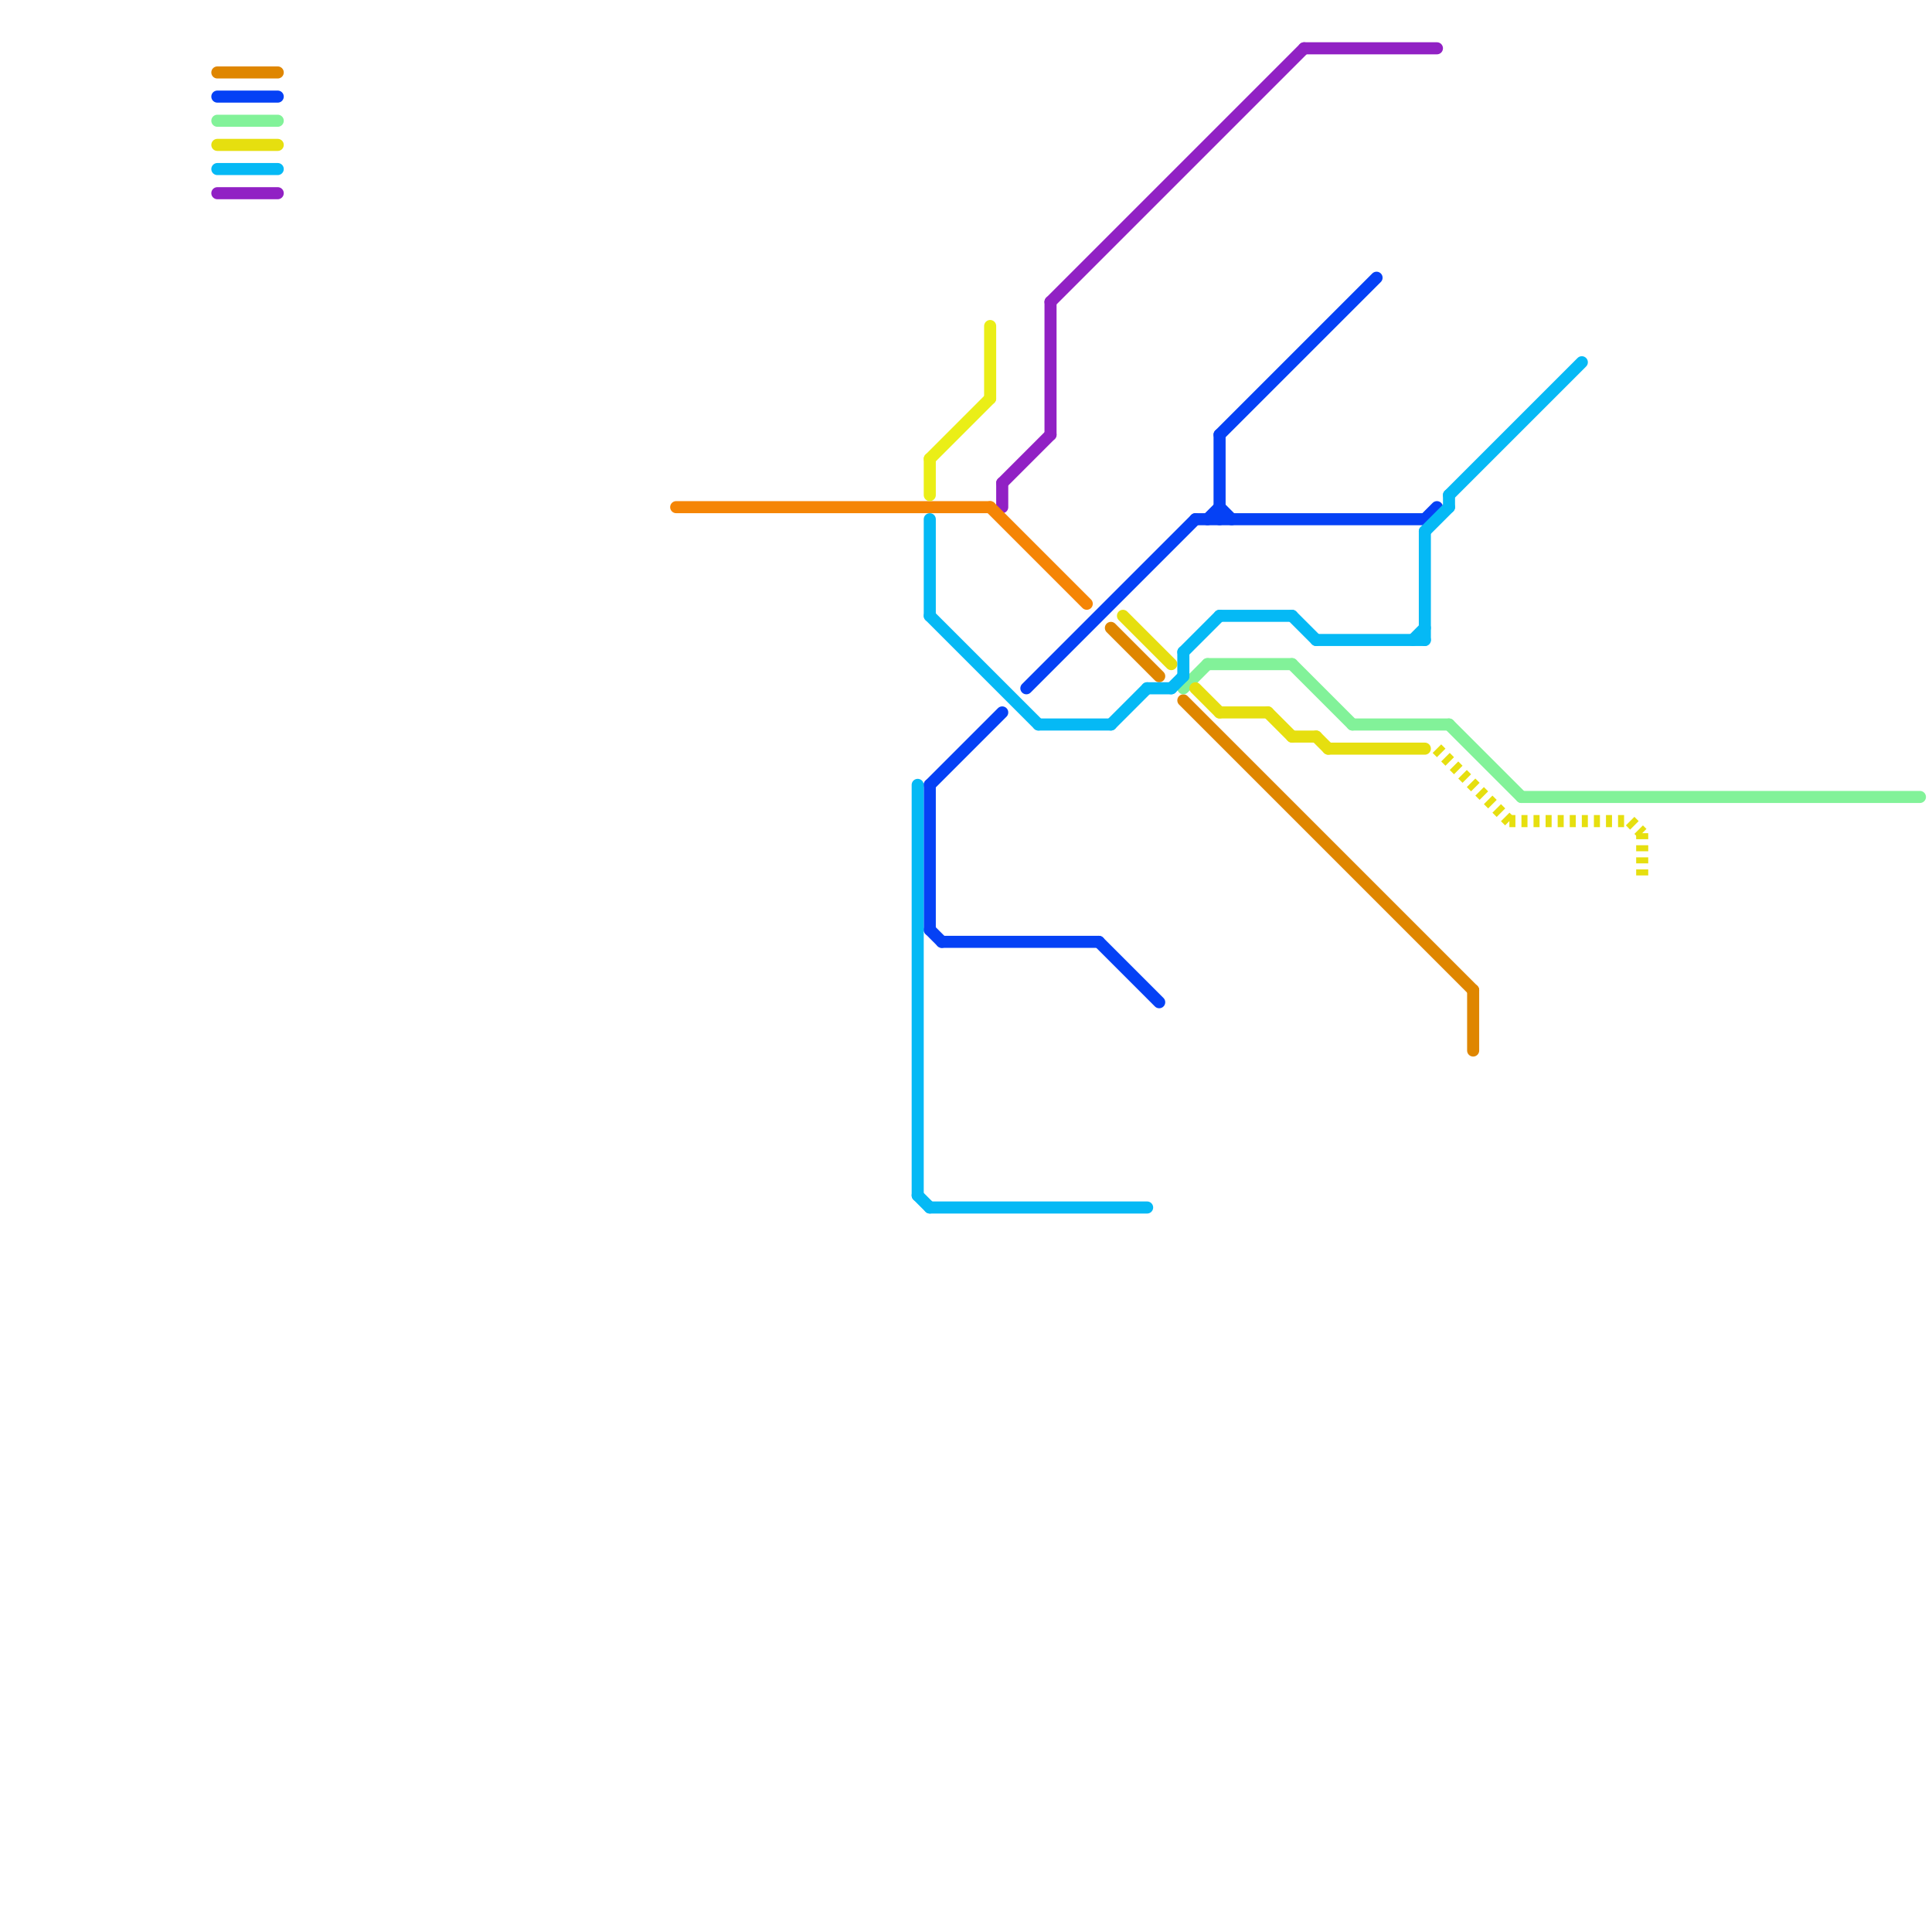 
<svg version="1.1" xmlns="http://www.w3.org/2000/svg" viewBox="0 0 160 160">
<style>text { font: 1px Helvetica; font-weight: 600; white-space: pre; dominant-baseline: central; } line { stroke-width: 1; fill: none; stroke-linecap: round; stroke-linejoin: round; } .c0 { stroke: #df8600 } .c1 { stroke: #0541f5 } .c2 { stroke: #82f299 } .c3 { stroke: #e6df0f } .c4 { stroke: #9121c4 } .c5 { stroke: #f58505 } .c6 { stroke: #05b9f5 } .c7 { stroke: #eaee17 } .w1 { stroke-width: 1; }.l2 { stroke-dasharray: .5 .5; stroke-linecap: butt; }</style><defs><g id="wm-xf"><circle r="1.2" fill="#000"/><circle r="0.9" fill="#fff"/><circle r="0.6" fill="#000"/><circle r="0.3" fill="#fff"/></g><g id="wm"><circle r="0.6" fill="#000"/><circle r="0.3" fill="#fff"/></g><g id="csm-82f299"><circle r="0.4" fill="#82f299"/><circle r="0.2" fill="#fff"/></g><g id="csm-e6df0f"><circle r="0.4" fill="#e6df0f"/><circle r="0.2" fill="#fff"/></g><g id="csm-05b9f5"><circle r="0.4" fill="#05b9f5"/><circle r="0.2" fill="#fff"/></g><g id="csm-9121c4"><circle r="0.4" fill="#9121c4"/><circle r="0.2" fill="#fff"/></g><g id="csm-f58505"><circle r="0.4" fill="#f58505"/><circle r="0.2" fill="#fff"/></g><g id="csm-0541f5"><circle r="0.4" fill="#0541f5"/><circle r="0.2" fill="#fff"/></g><g id="csm-eaee17"><circle r="0.4" fill="#eaee17"/><circle r="0.2" fill="#fff"/></g><g id="csm-df8600"><circle r="0.4" fill="#df8600"/><circle r="0.2" fill="#fff"/></g></defs><line class="c0 " x1="98" y1="58" x2="122" y2="82"/><line class="c0 " x1="92" y1="52" x2="96" y2="56"/><line class="c0 " x1="122" y1="82" x2="122" y2="87"/><line class="c0 " x1="18" y1="6" x2="23" y2="6"/><line class="c1 " x1="91" y1="78" x2="96" y2="83"/><line class="c1 " x1="99" y1="43" x2="118" y2="43"/><line class="c1 " x1="77" y1="65" x2="77" y2="77"/><line class="c1 " x1="101" y1="36" x2="114" y2="23"/><line class="c1 " x1="77" y1="77" x2="78" y2="78"/><line class="c1 " x1="18" y1="8" x2="23" y2="8"/><line class="c1 " x1="78" y1="78" x2="91" y2="78"/><line class="c1 " x1="85" y1="57" x2="99" y2="43"/><line class="c1 " x1="101" y1="36" x2="101" y2="43"/><line class="c1 " x1="77" y1="65" x2="83" y2="59"/><line class="c1 " x1="100" y1="43" x2="101" y2="42"/><line class="c1 " x1="118" y1="43" x2="119" y2="42"/><line class="c1 " x1="101" y1="42" x2="102" y2="43"/><line class="c2 " x1="107" y1="55" x2="112" y2="60"/><line class="c2 " x1="18" y1="10" x2="23" y2="10"/><line class="c2 " x1="98" y1="57" x2="100" y2="55"/><line class="c2 " x1="126" y1="66" x2="159" y2="66"/><line class="c2 " x1="120" y1="60" x2="126" y2="66"/><line class="c2 " x1="100" y1="55" x2="107" y2="55"/><line class="c2 " x1="112" y1="60" x2="120" y2="60"/><line class="c3 " x1="107" y1="61" x2="109" y2="61"/><line class="c3 " x1="110" y1="62" x2="118" y2="62"/><line class="c3 " x1="18" y1="12" x2="23" y2="12"/><line class="c3 " x1="99" y1="57" x2="101" y2="59"/><line class="c3 " x1="105" y1="59" x2="107" y2="61"/><line class="c3 " x1="109" y1="61" x2="110" y2="62"/><line class="c3 " x1="101" y1="59" x2="105" y2="59"/><line class="c3 " x1="93" y1="51" x2="97" y2="55"/><line class="c3 l2" x1="119" y1="62" x2="125" y2="68"/><line class="c3 l2" x1="125" y1="68" x2="135" y2="68"/><line class="c3 l2" x1="135" y1="68" x2="136" y2="69"/><line class="c3 l2" x1="136" y1="69" x2="136" y2="73"/><line class="c4 " x1="87" y1="25" x2="87" y2="36"/><line class="c4 " x1="18" y1="16" x2="23" y2="16"/><line class="c4 " x1="83" y1="40" x2="87" y2="36"/><line class="c4 " x1="83" y1="40" x2="83" y2="42"/><line class="c4 " x1="108" y1="4" x2="119" y2="4"/><line class="c4 " x1="87" y1="25" x2="108" y2="4"/><line class="c5 " x1="56" y1="42" x2="82" y2="42"/><line class="c5 " x1="82" y1="42" x2="90" y2="50"/><line class="c6 " x1="98" y1="54" x2="98" y2="56"/><line class="c6 " x1="97" y1="57" x2="98" y2="56"/><line class="c6 " x1="117" y1="53" x2="118" y2="52"/><line class="c6 " x1="77" y1="43" x2="77" y2="51"/><line class="c6 " x1="18" y1="14" x2="23" y2="14"/><line class="c6 " x1="120" y1="41" x2="131" y2="30"/><line class="c6 " x1="107" y1="51" x2="109" y2="53"/><line class="c6 " x1="76" y1="65" x2="76" y2="99"/><line class="c6 " x1="98" y1="54" x2="101" y2="51"/><line class="c6 " x1="120" y1="41" x2="120" y2="42"/><line class="c6 " x1="77" y1="51" x2="86" y2="60"/><line class="c6 " x1="77" y1="100" x2="95" y2="100"/><line class="c6 " x1="109" y1="53" x2="118" y2="53"/><line class="c6 " x1="92" y1="60" x2="95" y2="57"/><line class="c6 " x1="95" y1="57" x2="97" y2="57"/><line class="c6 " x1="118" y1="44" x2="120" y2="42"/><line class="c6 " x1="86" y1="60" x2="92" y2="60"/><line class="c6 " x1="101" y1="51" x2="107" y2="51"/><line class="c6 " x1="76" y1="99" x2="77" y2="100"/><line class="c6 " x1="118" y1="44" x2="118" y2="53"/><line class="c7 " x1="77" y1="38" x2="82" y2="33"/><line class="c7 " x1="82" y1="27" x2="82" y2="33"/><line class="c7 " x1="77" y1="38" x2="77" y2="41"/>
</svg>
